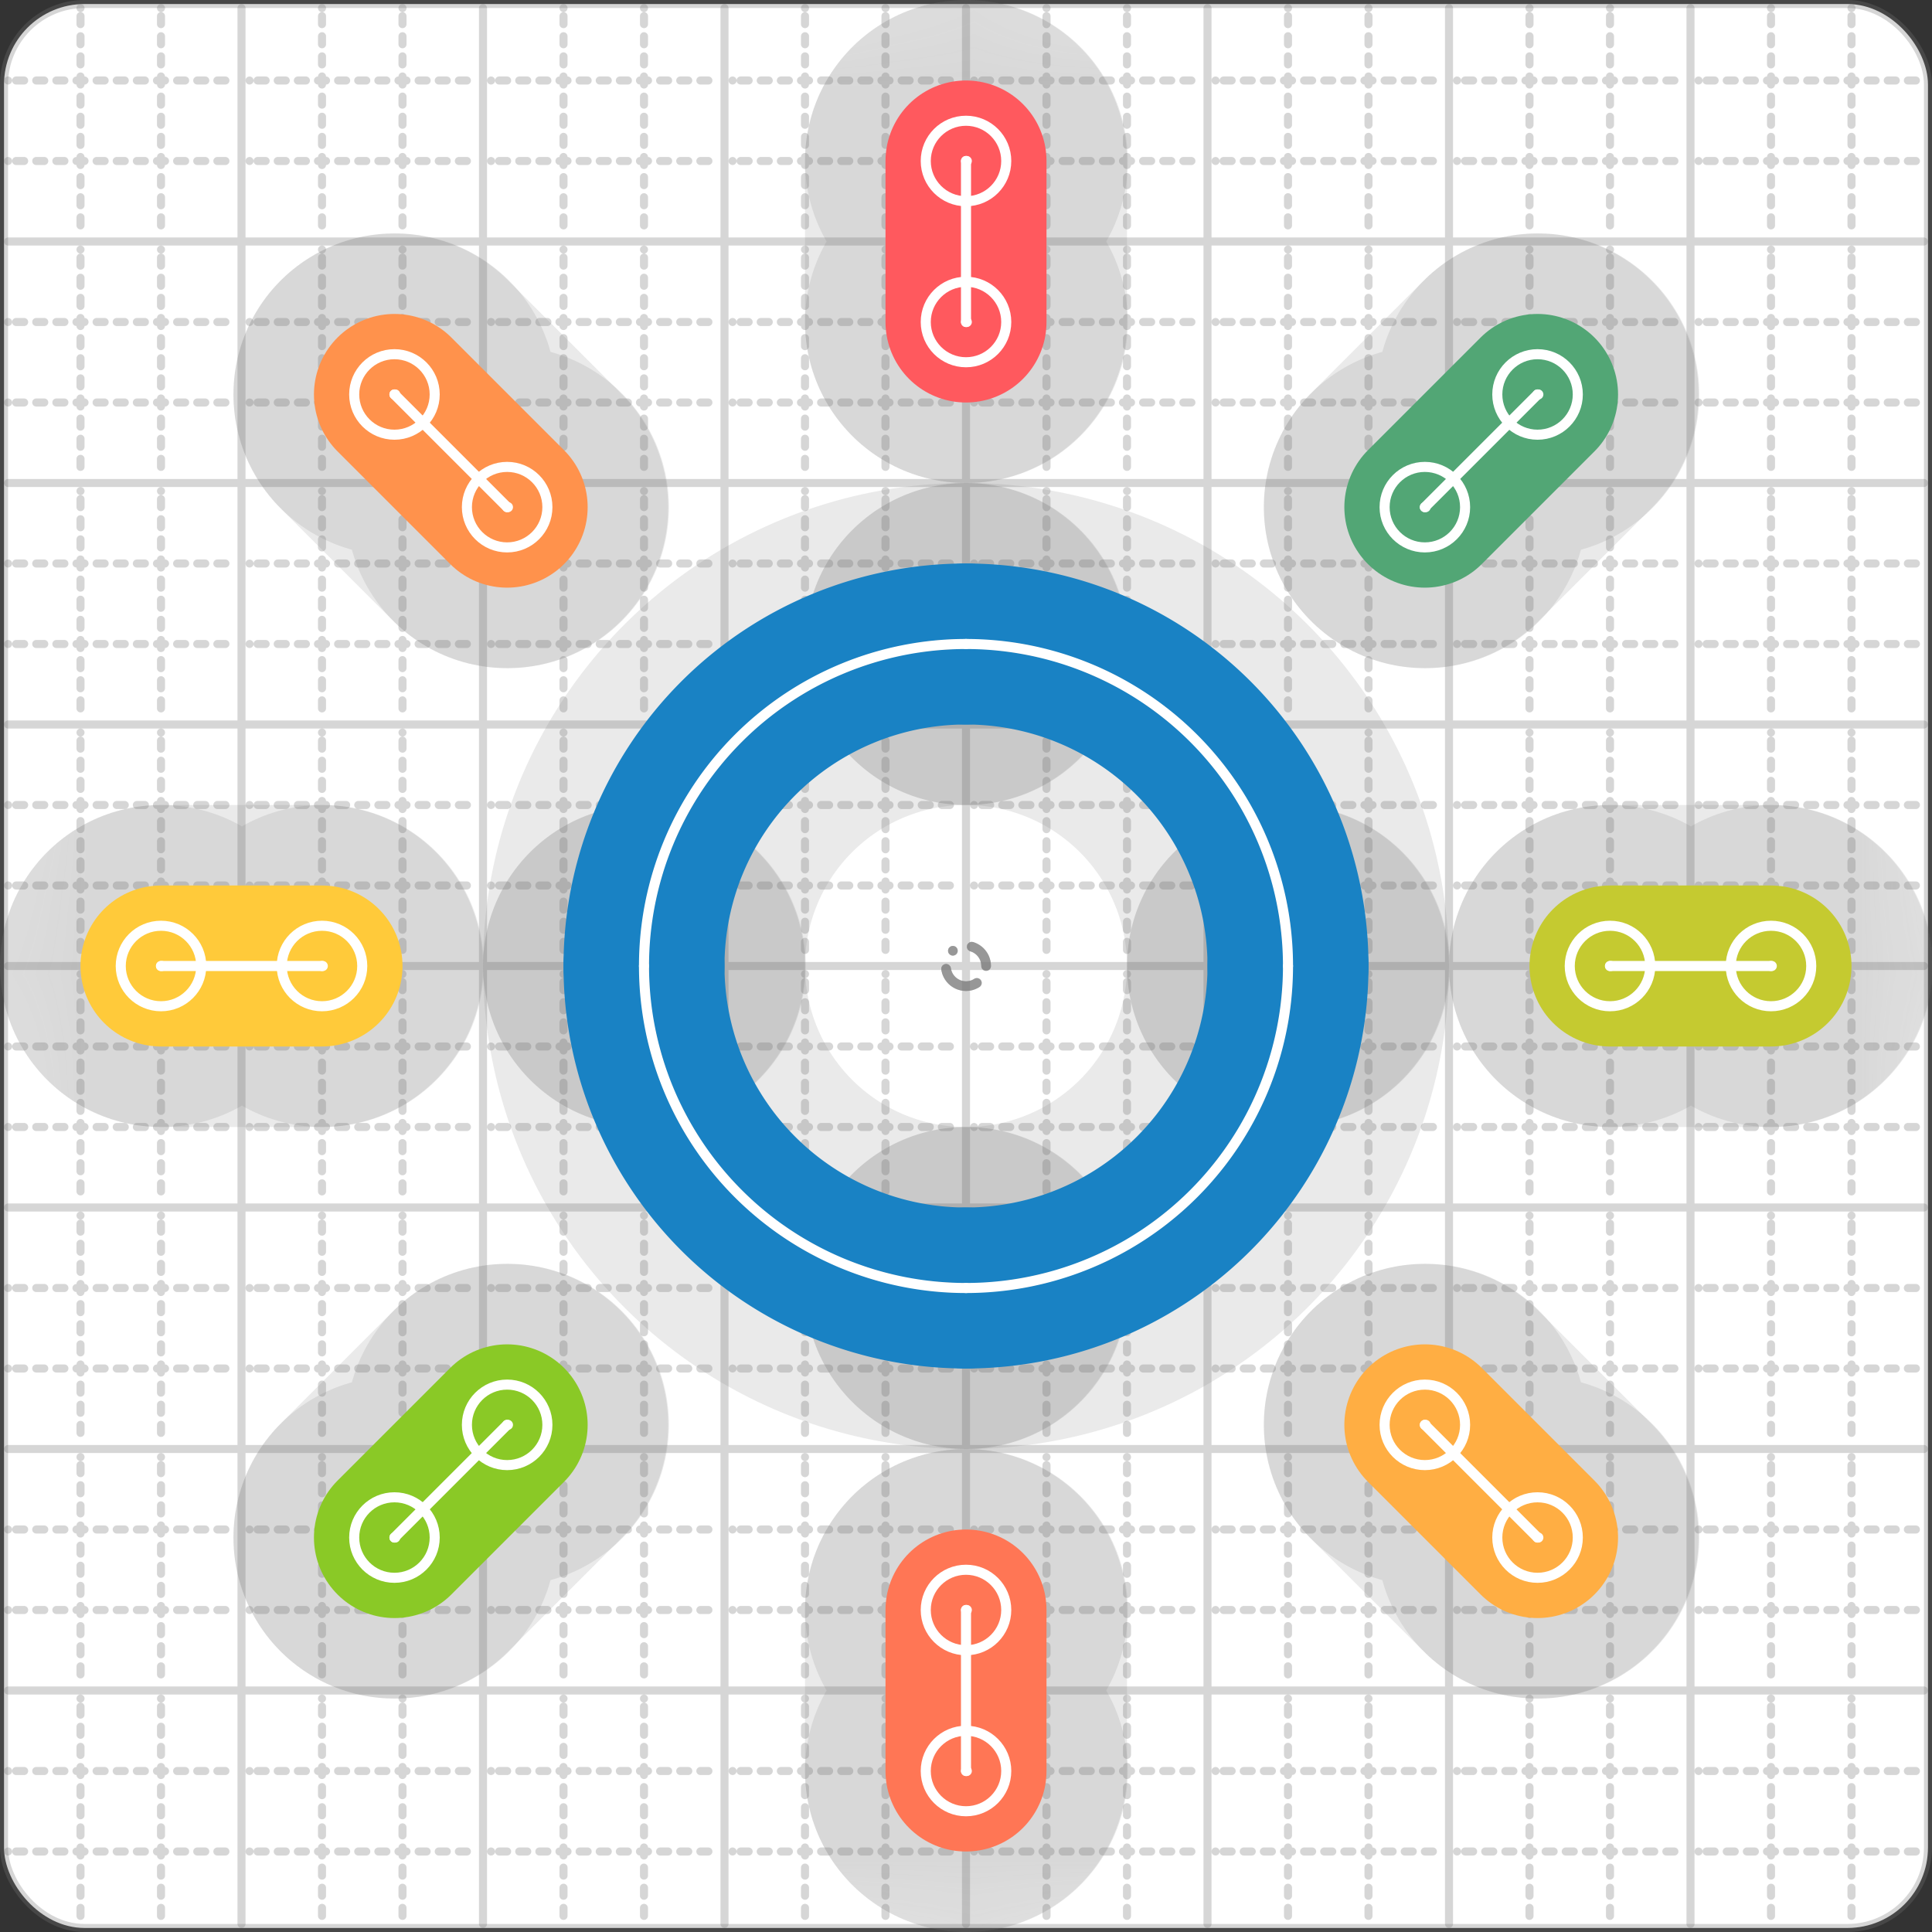 <svg xmlns="http://www.w3.org/2000/svg" width="24" height="24" viewBox="0 0 24 24" fill="none" stroke="currentColor" stroke-width="2" stroke-linecap="round" stroke-linejoin="round"><rect x="0" y="0" width="24" height="24" fill="#333333" stroke="none"/><style>
  @media screen and (prefers-color-scheme: light) {
    .svg-preview-grid-rect { fill: none }
  }
  @media screen and (prefers-color-scheme: dark) {
    .svg-preview-grid-rect { fill: none }
    .svg
    .svg-preview-grid-group,
    .svg-preview-radii-group,
    .svg-preview-shadow-mask-group,
    .svg-preview-shadow-group {
      stroke: #fff;
    }
  }
</style><g class="svg-preview-grid-group" stroke-linecap="butt" stroke-width="0.1" stroke="#777" stroke-opacity="0.3"><rect class="svg-preview-grid-rect" width="23.9" height="23.9" x="0.05" y="0.05" rx="1" fill="#fff"></rect><path stroke-dasharray="0 0.1 0.1 0.15 0.1 0.15 0.1 0.15 0.1 0.15 0.1 0.15 0.1 0.15 0.1 0.15 0.1 0.15 0.1 0.15 0.1 0.15 0.1 0.15 0 0.15" stroke-width="0.1" d="M0.1 1h23.8M1 0.1v23.8M0.1 2h23.8M2 0.1v23.8M0.1 4h23.8M4 0.1v23.8M0.1 5h23.8M5 0.1v23.8M0.1 7h23.8M7 0.1v23.8M0.1 8h23.8M8 0.1v23.8M0.1 10h23.8M10 0.1v23.8M0.1 11h23.8M11 0.1v23.8M0.1 13h23.8M13 0.1v23.8M0.1 14h23.8M14 0.1v23.8M0.1 16h23.8M16 0.1v23.8M0.1 17h23.8M17 0.1v23.8M0.1 19h23.8M19 0.1v23.8M0.1 20h23.8M20 0.1v23.8M0.1 22h23.8M22 0.1v23.8M0.1 23h23.8M23 0.1v23.8"></path><path d="M0.1 3h23.8M3 0.1v23.8M0.1 6h23.8M6 0.1v23.8M0.1 9h23.8M9 0.1v23.8M0.1 12h23.8M12 0.1v23.8M0.1 15h23.8M15 0.1v23.8M0.1 18h23.8M18 0.1v23.8M0.1 21h23.8M21 0.1v23.8"></path></g><g class="svg-preview-shadow-mask-group" stroke-width="4" stroke="#777" stroke-opacity="0.15"><mask id="svg-preview-shadow-mask-0" maskUnits="userSpaceOnUse" stroke-opacity="1" stroke-width="4" stroke="#000"><rect x="0" y="0" width="24" height="24" fill="#fff" stroke="none" rx="1"></rect><path d="M12 8h.01M16 12h.01M12 16h.01M8 12h.01"></path></mask><mask id="svg-preview-shadow-mask-1" maskUnits="userSpaceOnUse" stroke-opacity="1" stroke-width="4" stroke="#000"><rect x="0" y="0" width="24" height="24" fill="#fff" stroke="none" rx="1"></rect><path d="M12 2h.01M12 4h.01"></path></mask><mask id="svg-preview-shadow-mask-2" maskUnits="userSpaceOnUse" stroke-opacity="1" stroke-width="4" stroke="#000"><rect x="0" y="0" width="24" height="24" fill="#fff" stroke="none" rx="1"></rect><path d="M12 20h.01M12 22h.01"></path></mask><mask id="svg-preview-shadow-mask-3" maskUnits="userSpaceOnUse" stroke-opacity="1" stroke-width="4" stroke="#000"><rect x="0" y="0" width="24" height="24" fill="#fff" stroke="none" rx="1"></rect><path d="M4.9 4.9h.01M6.3 6.3h.01"></path></mask><mask id="svg-preview-shadow-mask-4" maskUnits="userSpaceOnUse" stroke-opacity="1" stroke-width="4" stroke="#000"><rect x="0" y="0" width="24" height="24" fill="#fff" stroke="none" rx="1"></rect><path d="M17.7 17.7h.01M19.1 19.1h.01"></path></mask><mask id="svg-preview-shadow-mask-5" maskUnits="userSpaceOnUse" stroke-opacity="1" stroke-width="4" stroke="#000"><rect x="0" y="0" width="24" height="24" fill="#fff" stroke="none" rx="1"></rect><path d="M2 12h.01M4 12h.01"></path></mask><mask id="svg-preview-shadow-mask-6" maskUnits="userSpaceOnUse" stroke-opacity="1" stroke-width="4" stroke="#000"><rect x="0" y="0" width="24" height="24" fill="#fff" stroke="none" rx="1"></rect><path d="M20 12h.01M22 12h.01"></path></mask><mask id="svg-preview-shadow-mask-7" maskUnits="userSpaceOnUse" stroke-opacity="1" stroke-width="4" stroke="#000"><rect x="0" y="0" width="24" height="24" fill="#fff" stroke="none" rx="1"></rect><path d="M6.3 17.7h.01M4.9 19.1h.01"></path></mask><mask id="svg-preview-shadow-mask-8" maskUnits="userSpaceOnUse" stroke-opacity="1" stroke-width="4" stroke="#000"><rect x="0" y="0" width="24" height="24" fill="#fff" stroke="none" rx="1"></rect><path d="M19.1 4.9h.01M17.7 6.3h.01"></path></mask></g><g class="svg-preview-shadow-group" stroke-width="4" stroke="#777" stroke-opacity="0.15"><path mask="url(#svg-preview-shadow-mask-0)" d="M 12 8 A4 4 0 0 1 16 12"></path><path mask="url(#svg-preview-shadow-mask-0)" d="M 16 12 A4 4 0 0 1 12 16"></path><path mask="url(#svg-preview-shadow-mask-0)" d="M 12 16 A4 4 0 0 1 8 12"></path><path mask="url(#svg-preview-shadow-mask-0)" d="M 8 12 A4 4 0 0 1 12 8"></path><path mask="url(#svg-preview-shadow-mask-1)" d="M 12 2 L 12 4"></path><path mask="url(#svg-preview-shadow-mask-2)" d="M 12 20 L 12 22"></path><path mask="url(#svg-preview-shadow-mask-3)" d="M 4.9 4.9 L 6.3 6.3"></path><path mask="url(#svg-preview-shadow-mask-4)" d="M 17.7 17.7 L 19.1 19.1"></path><path mask="url(#svg-preview-shadow-mask-5)" d="M 2 12 L 4 12"></path><path mask="url(#svg-preview-shadow-mask-6)" d="M 20 12 L 22 12"></path><path mask="url(#svg-preview-shadow-mask-7)" d="M 6.3 17.7 L 4.9 19.1"></path><path mask="url(#svg-preview-shadow-mask-8)" d="M 19.1 4.9 L 17.7 6.3"></path><path d="M12 8h.01M16 12h.01M12 16h.01M8 12h.01M12 2h.01M12 4h.01M12 20h.01M12 22h.01M4.9 4.9h.01M6.3 6.3h.01M17.7 17.7h.01M19.1 19.1h.01M2 12h.01M4 12h.01M20 12h.01M22 12h.01M6.3 17.7h.01M4.9 19.1h.01M19.1 4.9h.01M17.7 6.3h.01"></path></g><g class="svg-preview-handles-group" stroke-width="0.12" stroke="#777" stroke-opacity="0.6"></g><g class="svg-preview-colored-path-group"><path d="M 12 8 A4 4 0 0 1 16 12" stroke="#1982c4"></path><path d="M 16 12 A4 4 0 0 1 12 16" stroke="#1982c4"></path><path d="M 12 16 A4 4 0 0 1 8 12" stroke="#1982c4"></path><path d="M 8 12 A4 4 0 0 1 12 8" stroke="#1982c4"></path><path d="M 12 2 L 12 4" stroke="#FF595E"></path><path d="M 12 20 L 12 22" stroke="#FF7655"></path><path d="M 4.9 4.9 L 6.3 6.3" stroke="#ff924c"></path><path d="M 17.7 17.7 L 19.1 19.1" stroke="#FFAE43"></path><path d="M 2 12 L 4 12" stroke="#ffca3a"></path><path d="M 20 12 L 22 12" stroke="#C5CA30"></path><path d="M 6.3 17.7 L 4.9 19.1" stroke="#8ac926"></path><path d="M 19.1 4.9 L 17.7 6.3" stroke="#52A675"></path></g><g class="svg-preview-radii-group" stroke-width="0.12" stroke-dasharray="0 0.25 0.25" stroke="#777" stroke-opacity="0.3"><circle cy="12" cx="12" r="0.25" stroke-dasharray="0"></circle><circle cy="12" cx="12" r="4"></circle><circle cy="12" cx="12" r="0.25" stroke-dasharray="0"></circle><circle cy="12" cx="12" r="4"></circle><circle cy="12" cx="12" r="0.25" stroke-dasharray="0"></circle><circle cy="12" cx="12" r="4"></circle><circle cy="12" cx="12" r="0.25" stroke-dasharray="0"></circle><circle cy="12" cx="12" r="4"></circle></g><g class="svg-preview-control-path-marker-mask-group" stroke-width="1" stroke="#000"><mask id="svg-preview-control-path-marker-mask-4" maskUnits="userSpaceOnUse"><rect x="0" y="0" width="24" height="24" fill="#fff" stroke="none" rx="1"></rect><path d="M12 2h.01"></path><path d="M12 4h.01"></path></mask><mask id="svg-preview-control-path-marker-mask-5" maskUnits="userSpaceOnUse"><rect x="0" y="0" width="24" height="24" fill="#fff" stroke="none" rx="1"></rect><path d="M12 20h.01"></path><path d="M12 22h.01"></path></mask><mask id="svg-preview-control-path-marker-mask-6" maskUnits="userSpaceOnUse"><rect x="0" y="0" width="24" height="24" fill="#fff" stroke="none" rx="1"></rect><path d="M4.9 4.9h.01"></path><path d="M6.3 6.3h.01"></path></mask><mask id="svg-preview-control-path-marker-mask-7" maskUnits="userSpaceOnUse"><rect x="0" y="0" width="24" height="24" fill="#fff" stroke="none" rx="1"></rect><path d="M17.7 17.7h.01"></path><path d="M19.1 19.1h.01"></path></mask><mask id="svg-preview-control-path-marker-mask-8" maskUnits="userSpaceOnUse"><rect x="0" y="0" width="24" height="24" fill="#fff" stroke="none" rx="1"></rect><path d="M2 12h.01"></path><path d="M4 12h.01"></path></mask><mask id="svg-preview-control-path-marker-mask-9" maskUnits="userSpaceOnUse"><rect x="0" y="0" width="24" height="24" fill="#fff" stroke="none" rx="1"></rect><path d="M20 12h.01"></path><path d="M22 12h.01"></path></mask><mask id="svg-preview-control-path-marker-mask-10" maskUnits="userSpaceOnUse"><rect x="0" y="0" width="24" height="24" fill="#fff" stroke="none" rx="1"></rect><path d="M6.3 17.7h.01"></path><path d="M4.9 19.1h.01"></path></mask><mask id="svg-preview-control-path-marker-mask-11" maskUnits="userSpaceOnUse"><rect x="0" y="0" width="24" height="24" fill="#fff" stroke="none" rx="1"></rect><path d="M19.1 4.9h.01"></path><path d="M17.7 6.3h.01"></path></mask></g><g class="svg-preview-control-path-group" stroke="#fff" stroke-width="0.125"><path d="M 12 8 A4 4 0 0 1 16 12"></path><path d="M 16 12 A4 4 0 0 1 12 16"></path><path d="M 12 16 A4 4 0 0 1 8 12"></path><path d="M 8 12 A4 4 0 0 1 12 8"></path><path mask="url(#svg-preview-control-path-marker-mask-4)" d="M 12 2 L 12 4"></path><path mask="url(#svg-preview-control-path-marker-mask-5)" d="M 12 20 L 12 22"></path><path mask="url(#svg-preview-control-path-marker-mask-6)" d="M 4.9 4.9 L 6.3 6.3"></path><path mask="url(#svg-preview-control-path-marker-mask-7)" d="M 17.7 17.7 L 19.1 19.1"></path><path mask="url(#svg-preview-control-path-marker-mask-8)" d="M 2 12 L 4 12"></path><path mask="url(#svg-preview-control-path-marker-mask-9)" d="M 20 12 L 22 12"></path><path mask="url(#svg-preview-control-path-marker-mask-10)" d="M 6.3 17.7 L 4.9 19.1"></path><path mask="url(#svg-preview-control-path-marker-mask-11)" d="M 19.1 4.9 L 17.7 6.3"></path></g><g class="svg-preview-control-path-marker-group" stroke="#fff" stroke-width="0.125"><path d="M12 2h.01M12 4h.01M12 20h.01M12 22h.01M4.9 4.9h.01M6.3 6.3h.01M17.7 17.7h.01M19.1 19.1h.01M2 12h.01M4 12h.01M20 12h.01M22 12h.01M6.3 17.7h.01M4.9 19.1h.01M19.1 4.9h.01M17.7 6.3h.01"></path><circle cx="12" cy="2" r="0.5"></circle><circle cx="12" cy="4" r="0.5"></circle><circle cx="12" cy="20" r="0.5"></circle><circle cx="12" cy="22" r="0.5"></circle><circle cx="4.9" cy="4.9" r="0.5"></circle><circle cx="6.3" cy="6.3" r="0.5"></circle><circle cx="17.7" cy="17.7" r="0.5"></circle><circle cx="19.1" cy="19.1" r="0.5"></circle><circle cx="2" cy="12" r="0.5"></circle><circle cx="4" cy="12" r="0.5"></circle><circle cx="20" cy="12" r="0.5"></circle><circle cx="22" cy="12" r="0.5"></circle><circle cx="6.3" cy="17.7" r="0.5"></circle><circle cx="4.9" cy="19.1" r="0.5"></circle><circle cx="19.1" cy="4.9" r="0.5"></circle><circle cx="17.7" cy="6.3" r="0.5"></circle></g><g class="svg-preview-handles-group" stroke-width="0.12" stroke="#FFF" stroke-opacity="0.3"></g></svg>